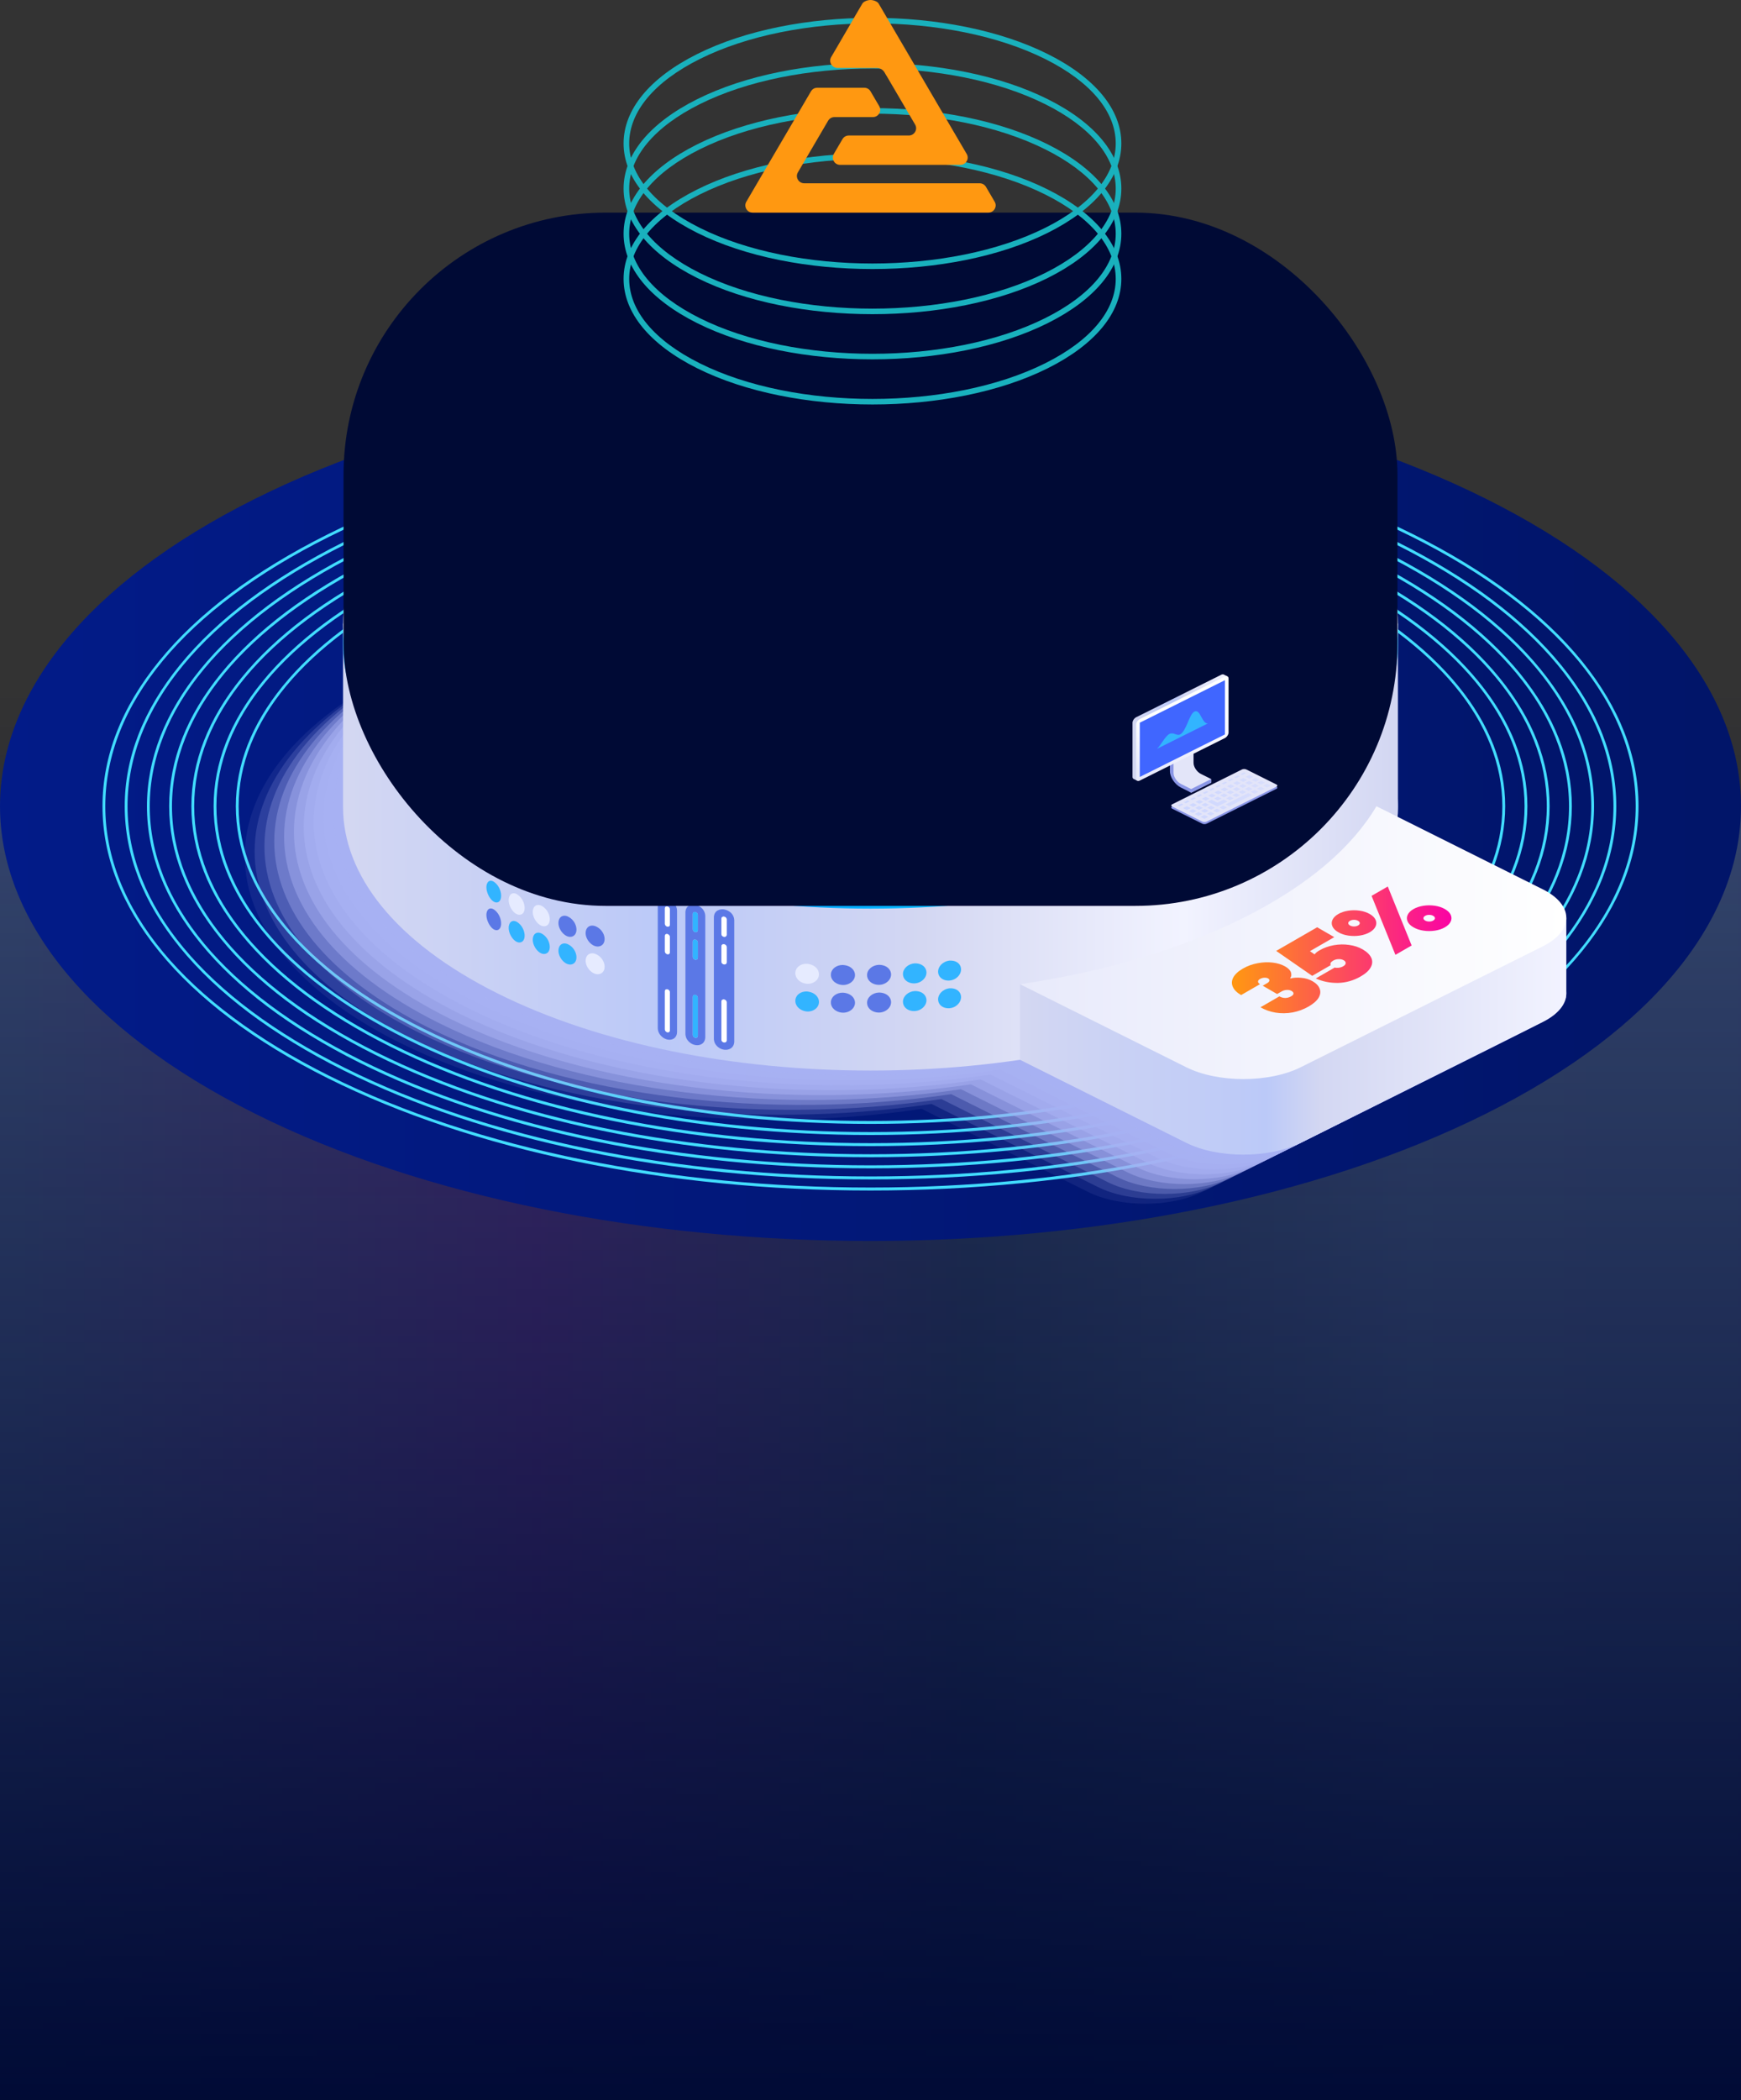 <svg width="598" height="721" viewBox="0 0 598 721" fill="none" xmlns="http://www.w3.org/2000/svg">
<rect x="0" y="0" width="598" height="721" fill="#333333" stroke="none"/>
<g style="mix-blend-mode:difference" opacity="0.3">
<path d="M598 275.009H0V721H598V275.009Z" fill="url(#paint0_linear_3926_2416)"/>
</g>
<rect y="6" width="598" height="720" fill="url(#paint1_linear_3926_2416)"/>
<path d="M510.427 171.25C627.194 229.54 627.194 324.041 510.427 382.326C393.659 440.611 204.341 440.611 87.578 382.326C-29.19 324.036 -29.19 229.535 87.578 171.25C204.346 112.96 393.664 112.96 510.427 171.25Z" fill="url(#paint2_linear_3926_2416)"/>
<path d="M299 168.737C243.375 168.737 187.755 179.304 145.408 200.443C104.498 220.865 81.964 247.978 81.964 276.79C81.964 305.603 104.493 332.712 145.408 353.138C230.097 395.411 367.898 395.411 452.588 353.138C493.497 332.716 516.031 305.603 516.031 276.79C516.031 247.978 493.502 220.865 452.588 200.443C410.241 179.304 354.62 168.737 298.995 168.737H299ZM299 385.85C240.828 385.85 186.124 374.537 144.978 354C124.152 343.606 108.024 331.474 97.037 317.951C86.397 304.852 81 291.007 81 276.79C81 262.574 86.397 248.729 97.037 235.63C108.024 222.107 124.152 209.98 144.978 199.581C186.129 179.039 240.828 167.726 299 167.726C357.172 167.726 411.876 179.039 453.022 199.581C473.848 209.975 489.977 222.107 500.964 235.63C511.603 248.729 517 262.574 517 276.79C517 291.007 511.603 304.852 500.964 317.951C489.977 331.474 473.848 343.601 453.022 354C411.871 374.542 357.172 385.85 299 385.85Z" fill="#42DDFF"/>
<path d="M299 164.929C241.422 164.929 183.843 175.872 140.011 197.752C97.659 218.896 74.334 246.962 74.334 276.79C74.334 306.619 97.659 334.69 140.011 355.829C227.676 399.59 370.32 399.59 457.985 355.829C500.337 334.685 523.661 306.619 523.661 276.79C523.661 246.962 500.337 218.891 457.985 197.752C414.152 175.872 356.574 164.929 298.995 164.929H299ZM299 389.658C238.788 389.658 182.169 377.95 139.581 356.691C118.027 345.931 101.334 333.381 89.966 319.386C78.955 305.834 73.374 291.502 73.374 276.79C73.374 262.078 78.959 247.747 89.966 234.195C101.334 220.2 118.027 207.65 139.581 196.89C182.169 175.631 238.788 163.923 299 163.923C359.212 163.923 415.831 175.631 458.419 196.89C479.973 207.65 496.666 220.2 508.034 234.195C519.045 247.747 524.626 262.078 524.626 276.79C524.626 291.502 519.041 305.829 508.034 319.386C496.666 333.381 479.973 345.931 458.419 356.691C415.831 377.95 359.212 389.658 299 389.658Z" fill="#42DDFF"/>
<path d="M299 161.121C239.468 161.121 179.936 172.434 134.613 195.056C90.819 216.917 66.699 245.946 66.699 276.79C66.699 307.634 90.819 336.664 134.613 358.525C225.254 403.773 372.741 403.773 463.382 358.525C507.176 336.664 531.296 307.634 531.296 276.79C531.296 245.946 507.176 216.917 463.382 195.056C418.059 172.434 358.527 161.121 298.995 161.121H299ZM299 393.471C236.748 393.471 178.214 381.368 134.184 359.386C111.901 348.266 94.644 335.287 82.89 320.82C71.508 306.811 65.739 291.998 65.739 276.79C65.739 261.582 71.513 246.769 82.89 232.76C94.644 218.294 111.901 205.315 134.184 194.194C178.214 172.213 236.748 160.11 299 160.11C361.252 160.11 419.786 172.213 463.816 194.194C486.099 205.315 503.356 218.294 515.11 232.76C526.492 246.769 532.261 261.582 532.261 276.79C532.261 291.998 526.488 306.806 515.11 320.82C503.356 335.287 486.099 348.266 463.816 359.386C419.786 381.368 361.252 393.471 299 393.471Z" fill="#42DDFF"/>
<path d="M299 157.313C237.515 157.313 176.025 168.997 129.216 192.36C83.98 214.943 59.069 244.926 59.069 276.79C59.069 308.655 83.98 338.638 129.216 361.221C222.833 407.952 375.162 407.952 468.784 361.221C514.02 338.638 538.931 308.655 538.931 276.79C538.931 244.926 514.02 214.943 468.784 192.36C421.975 168.992 360.49 157.313 299 157.313ZM299 397.279C234.708 397.279 174.26 384.776 128.787 362.078C105.776 350.591 87.954 337.194 75.815 322.25C64.061 307.784 58.104 292.489 58.104 276.786C58.104 261.082 64.066 245.787 75.815 231.321C87.95 216.378 105.776 202.98 128.787 191.493C174.26 168.795 234.713 156.292 299 156.292C363.287 156.292 423.74 168.795 469.213 191.493C492.224 202.98 510.046 216.378 522.185 231.321C533.939 245.787 539.896 261.082 539.896 276.786C539.896 292.489 533.934 307.779 522.185 322.25C510.05 337.194 492.224 350.591 469.213 362.078C423.74 384.776 363.287 397.279 299 397.279Z" fill="#42DDFF"/>
<path d="M299 153.505C235.557 153.505 172.118 165.56 123.819 189.669C77.141 212.969 51.434 243.91 51.434 276.79C51.434 309.671 77.141 340.611 123.819 363.912C220.412 412.13 377.583 412.13 474.181 363.912C520.859 340.611 546.566 309.671 546.566 276.79C546.566 243.91 520.859 212.969 474.181 189.669C425.882 165.56 362.443 153.505 299 153.505ZM299 401.092C232.672 401.092 170.305 388.194 123.39 364.774C99.651 352.921 81.265 339.1 68.744 323.685C56.619 308.761 50.474 292.985 50.474 276.79C50.474 260.596 56.619 244.815 68.744 229.896C81.265 214.481 99.651 200.66 123.39 188.807C170.305 165.386 232.672 152.489 299 152.489C365.328 152.489 427.695 165.386 474.61 188.807C498.349 200.66 516.735 214.481 529.256 229.896C541.381 244.82 547.526 260.596 547.526 276.79C547.526 292.985 541.381 308.761 529.256 323.685C516.735 339.1 498.349 352.921 474.61 364.774C427.695 388.194 365.328 401.092 299 401.092Z" fill="#42DDFF"/>
<path d="M299 149.697C233.603 149.697 168.206 162.122 118.422 186.973C70.302 210.99 43.804 242.889 43.804 276.79C43.804 310.691 70.307 342.585 118.422 366.608C217.991 416.314 380.004 416.314 479.578 366.608C527.698 342.59 554.196 310.691 554.196 276.79C554.196 242.889 527.693 210.995 479.578 186.973C429.794 162.122 364.397 149.697 299 149.697ZM299 404.899C230.632 404.899 166.35 391.607 117.993 367.465C93.525 355.251 74.575 341.001 61.669 325.115C49.172 309.733 42.839 293.476 42.839 276.785C42.839 260.095 49.172 243.833 61.669 228.456C74.575 212.569 93.525 198.324 117.993 186.106C166.35 161.968 230.632 148.671 299 148.671C367.368 148.671 431.65 161.963 480.007 186.106C504.475 198.32 523.425 212.569 536.331 228.456C548.828 243.837 555.161 260.095 555.161 276.785C555.161 293.476 548.828 309.733 536.331 325.115C523.425 341.001 504.475 355.246 480.007 367.465C431.65 391.603 367.368 404.899 299 404.899Z" fill="#42DDFF"/>
<path d="M299 145.889C231.65 145.889 164.3 158.685 113.025 184.282C63.463 209.022 36.169 241.878 36.169 276.795C36.169 311.712 63.463 344.569 113.025 369.304C215.574 420.492 382.426 420.492 484.975 369.304C534.537 344.564 561.831 311.707 561.831 276.795C561.831 241.883 534.537 209.022 484.975 184.282C433.7 158.69 366.35 145.889 299 145.889ZM299 408.712C228.592 408.712 162.395 395.021 112.596 370.165C87.4 357.586 67.885 342.917 54.593 326.559C41.73 310.72 35.204 293.982 35.204 276.795C35.204 259.609 41.725 242.865 54.593 227.031C67.881 210.673 87.395 195.999 112.596 183.425C162.395 158.565 228.597 144.878 299 144.878C369.403 144.878 435.605 158.569 485.404 183.425C510.6 196.004 530.115 210.673 543.407 227.031C556.27 242.87 562.796 259.609 562.796 276.795C562.796 293.982 556.275 310.72 543.407 326.559C530.119 342.917 510.605 357.591 485.404 370.165C435.605 395.026 369.403 408.712 299 408.712Z" fill="#42DDFF"/>
<g style="mix-blend-mode:multiply">
<path opacity="0.09" d="M496.097 348.069L439.025 319.579C457.16 288.845 441.938 254.246 393.36 229.997C322.609 194.681 207.896 194.681 137.146 229.997C66.395 265.314 66.395 322.578 137.146 357.894C185.729 382.143 255.037 389.745 316.604 380.689L373.681 409.18C384.548 414.605 402.171 414.605 413.038 409.18L496.102 367.715C506.968 362.29 506.968 353.494 496.102 348.069H496.097Z" fill="#A7B1F2"/>
<path opacity="0.18" d="M499.473 346.384L442.401 317.894C460.536 287.16 445.314 252.561 396.736 228.312C325.985 192.996 211.272 192.996 140.522 228.312C69.771 263.629 69.771 320.893 140.522 356.209C189.105 380.458 258.413 388.06 319.981 379.004L377.057 407.494C387.924 412.92 405.548 412.92 416.414 407.494L499.478 366.03C510.345 360.605 510.345 351.809 499.478 346.384H499.473Z" fill="#A7B1F2"/>
<path opacity="0.27" d="M502.845 344.699L445.773 316.209C463.907 285.475 448.686 250.876 400.107 226.627C329.357 191.311 214.644 191.311 143.893 226.627C73.143 261.944 73.143 319.208 143.893 354.524C192.476 378.773 261.785 386.375 323.352 377.319L380.429 405.809C391.295 411.235 408.919 411.235 419.786 405.809L502.849 364.345C513.716 358.92 513.716 350.124 502.849 344.699H502.845Z" fill="#A7B1F2"/>
<path opacity="0.36" d="M506.221 343.014L449.149 314.524C467.284 283.791 452.062 249.191 403.483 224.942C332.733 189.626 218.02 189.626 147.269 224.942C76.519 260.259 76.519 317.523 147.269 352.84C195.853 377.089 265.161 384.69 326.728 375.635L383.805 404.125C394.672 409.55 412.295 409.55 423.162 404.125L506.226 362.661C517.092 357.235 517.092 348.44 506.226 343.014H506.221Z" fill="#A7B1F2"/>
<path opacity="0.45" d="M509.597 341.329L452.525 312.839C470.66 282.106 455.438 247.506 406.86 223.257C336.109 187.941 221.396 187.941 150.646 223.257C79.895 258.574 79.895 315.838 150.646 351.155C199.229 375.404 268.537 383.005 330.104 373.95L387.181 402.44C398.048 407.865 415.671 407.865 426.538 402.44L509.602 360.976C520.468 355.55 520.468 346.755 509.602 341.329H509.597Z" fill="#A7B1F2"/>
<path opacity="0.55" d="M512.973 339.649L455.901 311.159C474.036 280.425 458.814 245.826 410.236 221.577C339.485 186.261 224.772 186.261 154.022 221.577C83.271 256.894 83.271 314.158 154.022 349.475C202.605 373.723 271.913 381.325 333.481 372.27L390.557 400.76C401.424 406.185 419.048 406.185 429.914 400.76L512.978 359.295C523.844 353.87 523.844 345.074 512.978 339.649H512.973Z" fill="#A7B1F2"/>
<path opacity="0.64" d="M516.349 337.964L459.277 309.474C477.412 278.74 462.19 244.141 413.612 219.892C342.861 184.576 228.148 184.576 157.398 219.892C86.647 255.209 86.647 312.473 157.398 347.79C205.981 372.038 275.29 379.64 336.857 370.584L393.934 399.075C404.8 404.5 422.424 404.5 433.29 399.075L516.354 357.61C527.221 352.185 527.221 343.389 516.354 337.964H516.349Z" fill="#A7B1F2"/>
<path opacity="0.73" d="M519.725 336.279L462.653 307.789C480.788 277.055 465.567 242.456 416.988 218.207C346.238 182.891 231.524 182.891 160.774 218.207C90.024 253.524 90.024 310.788 160.774 346.104C209.357 370.353 278.666 377.955 340.233 368.899L397.31 397.39C408.176 402.815 425.8 402.815 436.666 397.39L519.73 355.925C530.597 350.5 530.597 341.704 519.73 336.279H519.725Z" fill="#A7B1F2"/>
<path opacity="0.82" d="M523.097 334.594L466.025 306.104C484.16 275.371 468.938 240.771 420.359 216.523C349.609 181.206 234.896 181.206 164.145 216.523C93.395 251.839 93.395 309.103 164.145 344.42C212.729 368.669 282.037 376.27 343.604 367.215L400.681 395.705C411.548 401.13 429.171 401.13 440.038 395.705L523.102 354.241C533.968 348.815 533.968 340.02 523.102 334.594H523.097Z" fill="#A7B1F2"/>
<path opacity="0.91" d="M526.473 332.909L469.401 304.419C487.536 273.686 472.314 239.086 423.736 214.838C352.985 179.521 238.272 179.521 167.522 214.838C96.771 250.154 96.771 307.418 167.522 342.735C216.105 366.984 285.413 374.585 346.98 365.53L404.057 394.02C414.924 399.445 432.548 399.445 443.414 394.02L526.478 352.556C537.344 347.13 537.344 338.335 526.478 332.909H526.473Z" fill="#A7B1F2"/>
<path d="M529.849 331.224L472.777 302.734C490.912 272.001 475.69 237.401 427.112 213.152C356.361 177.836 241.648 177.836 170.898 213.152C100.147 248.469 100.147 305.733 170.898 341.05C219.481 365.299 288.789 372.9 350.357 363.845L407.434 392.335C418.3 397.76 435.924 397.76 446.79 392.335L529.854 350.871C540.721 345.445 540.721 336.65 529.854 331.224H529.849Z" fill="#A7B1F2"/>
</g>
<path d="M117.829 214.096V277.099C117.829 300.245 135.515 323.387 170.893 341.045C241.643 376.362 356.357 376.362 427.107 341.045C462.485 323.387 480.171 300.24 480.171 277.099V214.096H117.829Z" fill="url(#paint3_linear_3926_2416)"/>
<path d="M248.69 357.885C248.396 357.842 247.827 357.591 247.793 356.946V343.808C247.798 343.707 247.807 343.544 247.947 343.38C248.396 342.841 249.544 343.187 249.597 344.068V357.206C249.573 357.673 249.216 357.938 248.695 357.885H248.69ZM248.69 331.09C248.348 331.041 247.822 330.748 247.793 330.151V324.836C247.798 324.73 247.807 324.571 247.947 324.407C248.396 323.868 249.544 324.215 249.597 325.096V330.411C249.568 330.878 249.216 331.142 248.695 331.09H248.69ZM248.69 321.62C248.396 321.577 247.827 321.326 247.793 320.681V315.367C247.798 315.265 247.807 315.102 247.947 314.938C248.396 314.399 249.544 314.745 249.597 315.626V320.941C249.573 321.408 249.216 321.673 248.695 321.62H248.69ZM248.69 312.204C247.542 312.04 245.338 312.372 245.203 314.827V356.696C245.227 357.11 245.28 358.087 246.221 359.084C248.237 361.221 252.032 360.778 252.206 357.707V315.838C252.105 314.014 250.725 312.589 248.69 312.204Z" fill="#5B78E6"/>
<path d="M248.69 343.125C248.348 343.077 247.822 343.217 247.793 343.804V356.942C247.798 357.048 247.812 357.298 248.053 357.553C248.574 358.097 249.549 357.981 249.592 357.202V344.064C249.568 343.592 249.211 343.226 248.69 343.125ZM248.69 324.157C248.348 324.109 247.822 324.249 247.793 324.836V330.151C247.798 330.257 247.812 330.507 248.053 330.762C248.574 331.306 249.549 331.196 249.592 330.411V325.096C249.568 324.624 249.211 324.258 248.69 324.157ZM248.69 314.683C248.348 314.635 247.822 314.775 247.793 315.362V320.677C247.798 320.783 247.812 321.033 248.053 321.288C248.574 321.832 249.549 321.717 249.592 320.937V315.622C249.568 315.15 249.211 314.784 248.69 314.683Z" fill="white"/>
<path d="M238.817 356.287C238.484 356.229 237.973 355.921 237.944 355.319V342.182C237.949 342.076 237.959 341.917 238.094 341.758C238.532 341.238 239.647 341.618 239.695 342.499V355.637C239.676 356.008 239.434 356.374 238.817 356.292V356.287ZM238.817 329.491C238.484 329.434 237.973 329.126 237.944 328.524V323.209C237.949 323.103 237.959 322.944 238.094 322.785C238.532 322.265 239.647 322.646 239.695 323.527V328.842C239.671 329.304 239.323 329.564 238.817 329.496V329.491ZM238.817 320.022C238.484 319.964 237.973 319.656 237.944 319.054V313.74C237.949 313.634 237.959 313.475 238.094 313.316C238.532 312.796 239.647 313.176 239.695 314.057V319.372C239.671 319.844 239.333 320.094 238.817 320.027V320.022ZM238.817 310.606C237.703 310.408 235.561 310.678 235.431 313.123V354.992C235.455 355.411 235.504 356.383 236.42 357.409C238.383 359.609 242.077 359.281 242.246 356.215V314.346C242.145 312.522 240.799 311.053 238.817 310.606Z" fill="#5B78E6"/>
<path d="M238.817 341.532C238.402 341.459 237.973 341.657 237.944 342.181V355.319C237.949 355.425 237.963 355.675 238.2 355.94C238.706 356.499 239.651 356.412 239.695 355.632V342.494C239.671 342.013 239.333 341.647 238.817 341.527V341.532ZM238.817 322.559C238.484 322.501 237.973 322.622 237.944 323.209V328.524C237.949 328.63 237.963 328.88 238.2 329.145C238.706 329.703 239.651 329.621 239.695 328.841V323.527C239.671 323.045 239.333 322.679 238.817 322.559ZM238.817 313.085C238.484 313.027 237.973 313.147 237.944 313.735V319.049C237.949 319.155 237.963 319.406 238.2 319.671C238.706 320.229 239.651 320.142 239.695 319.362V314.048C239.671 313.566 239.333 313.2 238.817 313.08V313.085Z" fill="#32B4FF"/>
<path d="M229.224 354.395C228.901 354.327 228.409 354.005 228.375 353.398V340.26C228.385 340.044 228.462 339.909 228.52 339.842C228.944 339.331 230.029 339.75 230.073 340.631V353.769C230.053 354.12 229.822 354.496 229.224 354.395ZM229.224 327.599C228.901 327.532 228.409 327.209 228.375 326.603V321.288C228.38 321.187 228.389 321.023 228.52 320.869C228.944 320.364 230.029 320.778 230.073 321.659V326.973C230.049 327.436 229.716 327.681 229.224 327.599ZM229.224 318.125C228.901 318.053 228.409 317.735 228.375 317.133V311.819C228.38 311.713 228.389 311.554 228.52 311.4C228.944 310.894 230.029 311.308 230.073 312.189V317.504C230.049 317.966 229.716 318.212 229.224 318.13V318.125ZM229.224 308.709C228.143 308.478 226.065 308.68 225.934 311.125V352.994C225.954 353.413 226.007 354.39 226.894 355.439C228.799 357.697 232.383 357.481 232.547 354.419V312.55C232.451 310.721 231.143 309.214 229.219 308.704L229.224 308.709Z" fill="#5B78E6"/>
<path d="M229.224 339.635C228.91 339.567 228.409 339.678 228.375 340.261V353.398C228.38 353.504 228.394 353.76 228.626 354.024C229.113 354.597 230.034 354.539 230.078 353.764V340.627C230.053 340.155 229.721 339.765 229.229 339.635H229.224ZM229.224 320.662C228.901 320.595 228.409 320.701 228.375 321.288V326.603C228.38 326.709 228.394 326.959 228.626 327.229C229.113 327.802 230.034 327.749 230.078 326.969V321.654C230.053 321.182 229.721 320.792 229.229 320.662H229.224ZM229.224 311.193C228.901 311.121 228.409 311.231 228.375 311.819V317.134C228.38 317.239 228.394 317.495 228.626 317.759C229.113 318.332 230.034 318.274 230.078 317.499V312.185C230.053 311.713 229.721 311.323 229.229 311.193H229.224Z" fill="white"/>
<path d="M277.224 340.386C281.236 340.761 282.481 344.483 280.098 346.379C277.392 348.536 272.82 346.452 273.201 343.231C273.409 341.498 275.135 340.275 277.219 340.381L277.224 340.386Z" fill="#32B4FF"/>
<path d="M289.518 340.795C293.608 341.021 294.876 344.695 292.45 346.683C289.687 348.945 285.018 347.025 285.413 343.789C285.625 342.052 287.391 340.761 289.518 340.795Z" fill="#5B78E6"/>
<path d="M301.961 340.747C305.81 340.819 307.156 344.155 305.13 346.273C302.67 348.849 297.823 347.501 297.823 344.246C297.823 342.369 299.68 340.8 301.957 340.747H301.961Z" fill="#5B78E6"/>
<path d="M314.203 340.236C317.974 340.169 319.291 343.457 317.304 345.647C314.897 348.31 310.146 347.14 310.146 343.885C310.146 342.008 311.965 340.366 314.203 340.236Z" fill="#32B4FF"/>
<path d="M326.173 339.293C329.858 339.091 331.146 342.33 329.207 344.593C327.022 347.149 322.59 346.413 322.238 343.433C322.001 341.454 323.844 339.519 326.173 339.288V339.293Z" fill="#32B4FF"/>
<path d="M277.224 330.878C281.236 331.253 282.481 334.975 280.098 336.872C277.392 339.028 272.82 336.944 273.201 333.723C273.409 331.99 275.135 330.767 277.219 330.873L277.224 330.878Z" fill="#E6EBFF"/>
<path d="M289.518 331.287C293.608 331.513 294.876 335.186 292.45 337.174C289.687 339.437 285.018 337.521 285.413 334.281C285.625 332.543 287.391 331.253 289.518 331.287Z" fill="#5B78E6"/>
<path d="M301.961 331.234C305.81 331.306 307.156 334.642 305.13 336.761C302.67 339.336 297.823 337.988 297.823 334.734C297.823 332.856 299.68 331.287 301.957 331.234H301.961Z" fill="#5B78E6"/>
<path d="M314.203 330.729C317.974 330.661 319.291 333.949 317.304 336.14C314.897 338.802 310.146 337.632 310.146 334.378C310.146 332.5 311.965 330.859 314.203 330.729Z" fill="#32B4FF"/>
<path d="M326.173 329.785C329.858 329.583 331.146 332.823 329.207 335.085C327.022 337.642 322.59 336.905 322.238 333.925C322.001 331.946 323.844 330.011 326.173 329.78V329.785Z" fill="#32B4FF"/>
<path d="M169.567 312.179C172.523 314.091 172.914 318.977 170.777 319.324C168.506 319.689 166.055 314.562 167.498 312.468C167.956 311.804 168.727 311.693 169.567 312.179Z" fill="#5B78E6"/>
<path d="M177.443 316.435C180.443 318.135 181.07 322.747 178.977 323.474C176.584 324.307 173.7 319.536 175.075 317.013C175.542 316.156 176.449 315.935 177.443 316.435Z" fill="#32B4FF"/>
<path d="M185.893 320.412C189.091 322.001 189.761 326.593 187.528 327.397C185.116 328.269 182.107 324.008 183.235 321.322C183.679 320.263 184.726 319.906 185.893 320.417V320.412Z" fill="#32B4FF"/>
<path d="M194.888 324.08C198.279 325.553 198.983 330.122 196.62 331.003C194.058 331.961 190.87 327.806 192.066 325.081C192.539 324.003 193.648 323.613 194.888 324.08Z" fill="#32B4FF"/>
<path d="M204.385 327.431C207.959 328.788 208.701 333.328 206.213 334.296C203.517 335.34 200.155 331.301 201.419 328.533C201.92 327.44 203.083 327.007 204.385 327.431Z" fill="#E6EBFF"/>
<path d="M169.567 302.672C172.523 304.583 172.914 309.469 170.777 309.816C168.506 310.182 166.055 305.055 167.498 302.961C167.961 302.287 168.718 302.181 169.567 302.672Z" fill="#32B4FF"/>
<path d="M177.443 306.927C180.443 308.627 181.07 313.238 178.977 313.965C176.584 314.798 173.7 310.027 175.075 307.505C175.542 306.648 176.449 306.426 177.443 306.927Z" fill="#E6EBFF"/>
<path d="M185.893 310.899C189.091 312.488 189.761 317.081 187.528 317.885C185.116 318.756 182.107 314.495 183.235 311.809C183.679 310.75 184.726 310.394 185.893 310.904V310.899Z" fill="#E6EBFF"/>
<path d="M194.888 314.572C198.279 316.045 198.983 320.614 196.62 321.495C194.058 322.453 190.87 318.298 192.066 315.574C192.539 314.495 193.648 314.105 194.888 314.572Z" fill="#5B78E6"/>
<path d="M204.385 317.923C207.959 319.28 208.701 323.82 206.213 324.788C203.512 325.837 200.155 321.793 201.419 319.025C201.92 317.933 203.083 317.499 204.385 317.923Z" fill="#5B78E6"/>
<path d="M538 315.102L350.352 337.897V363.84L407.429 392.33C418.295 397.756 435.919 397.756 446.785 392.33L529.849 350.866C535.285 348.156 538 344.598 538 341.041V315.097V315.102Z" fill="url(#paint4_linear_3926_2416)"/>
<path d="M427.107 150.15C497.857 185.467 497.857 242.731 427.107 278.047C356.357 313.364 241.643 313.364 170.893 278.047C100.143 242.731 100.143 185.467 170.893 150.15C241.643 114.833 356.357 114.833 427.107 150.15Z" fill="url(#paint5_linear_3926_2416)"/>
<path d="M427.107 278.042C356.357 313.359 241.643 313.359 170.893 278.042C135.515 260.384 117.829 237.238 117.829 214.096V221.51C117.829 244.656 135.515 267.798 170.893 285.456C241.643 320.773 356.357 320.773 427.107 285.456C462.485 267.798 480.171 244.652 480.171 221.51V214.096C480.171 237.243 462.485 260.384 427.107 278.042Z" fill="url(#paint6_linear_3926_2416)"/>
<path d="M529.849 305.281L472.777 276.791C464.501 290.815 449.279 304.039 427.112 315.102C404.94 326.17 378.456 333.766 350.357 337.897L407.434 366.387C418.3 371.813 435.924 371.813 446.79 366.387L529.854 324.923C540.721 319.497 540.721 310.702 529.854 305.276L529.849 305.281Z" fill="url(#paint7_linear_3926_2416)"/>
<path d="M449.487 345.541C447.755 346.54 445.921 347.217 443.983 347.574C442.025 347.919 440.087 347.943 438.171 347.646C436.274 347.336 434.532 346.724 432.945 345.808L439.438 342.062C440.057 342.419 440.726 342.603 441.448 342.615C442.169 342.603 442.839 342.419 443.458 342.062C443.994 341.753 444.272 341.437 444.292 341.116C444.313 340.771 444.086 340.462 443.612 340.189C443.159 339.927 442.612 339.814 441.974 339.85C441.335 339.885 440.747 340.058 440.211 340.367L438.665 341.259L433.718 338.405L435.264 337.513C435.718 337.251 435.965 336.966 436.006 336.656C436.047 336.347 435.903 336.097 435.573 335.907C435.244 335.717 434.811 335.634 434.275 335.657C433.739 335.681 433.244 335.824 432.791 336.085C432.337 336.347 432.111 336.644 432.111 336.977C432.09 337.299 432.317 337.596 432.791 337.869L426.298 341.616C424.855 340.783 423.907 339.844 423.453 338.797C422.979 337.739 423.031 336.662 423.608 335.568C424.206 334.462 425.308 333.445 426.916 332.518C428.462 331.626 430.142 331.013 431.956 330.68C433.749 330.335 435.481 330.264 437.15 330.466C438.82 330.668 440.252 331.114 441.448 331.804C442.54 332.434 443.2 333.124 443.427 333.873C443.653 334.623 443.561 335.271 443.148 335.818L443.303 335.907C444.313 335.634 445.529 335.562 446.951 335.693C448.374 335.8 449.683 336.198 450.878 336.888C452.115 337.602 452.919 338.458 453.29 339.457C453.661 340.432 453.537 341.455 452.919 342.526C452.28 343.584 451.136 344.589 449.487 345.541Z" fill="url(#paint8_linear_3926_2416)"/>
<path d="M467.411 335.198C464.917 336.637 462.299 337.387 459.558 337.446C456.816 337.482 454.281 336.97 451.952 335.912L458.445 332.166C458.795 332.273 459.248 332.296 459.805 332.237C460.362 332.178 460.887 332.005 461.382 331.72C461.918 331.41 462.196 331.06 462.217 330.667C462.237 330.275 462.01 329.942 461.536 329.668C461.062 329.395 460.485 329.264 459.805 329.276C459.125 329.288 458.517 329.448 457.981 329.757C457.486 330.043 457.177 330.316 457.053 330.578C456.95 330.828 456.95 331.089 457.053 331.363L450.715 335.02L438.348 326.457L452.415 318.34L458.29 321.729L449.942 326.546L451.488 327.617L451.643 327.527C451.91 327.135 452.426 326.719 453.188 326.279C454.693 325.41 456.342 324.816 458.135 324.495C459.929 324.173 461.691 324.144 463.422 324.405C465.154 324.643 466.689 325.149 468.029 325.922C469.513 326.778 470.503 327.741 470.997 328.812C471.492 329.882 471.43 330.976 470.812 332.094C470.214 333.2 469.08 334.235 467.411 335.198Z" fill="url(#paint9_linear_3926_2416)"/>
<path d="M470.491 320.042C469.522 320.601 468.388 320.981 467.09 321.183C465.791 321.386 464.482 321.392 463.163 321.201C461.844 321.011 460.679 320.624 459.669 320.042C458.659 319.459 457.989 318.787 457.66 318.026C457.33 317.265 457.34 316.509 457.69 315.76C458.041 315.011 458.7 314.357 459.669 313.798C460.638 313.239 461.772 312.858 463.07 312.656C464.369 312.454 465.678 312.448 466.997 312.638C468.316 312.828 469.481 313.215 470.491 313.798C471.501 314.381 472.171 315.053 472.5 315.814C472.83 316.575 472.82 317.33 472.469 318.079C472.119 318.829 471.459 319.483 470.491 320.042ZM484.868 324.591L479.302 327.802L471.109 307.554L476.674 304.343L484.868 324.591ZM466.471 317.723C466.863 317.497 467.059 317.229 467.059 316.92C467.059 316.611 466.863 316.343 466.471 316.117C466.08 315.891 465.616 315.778 465.08 315.778C464.544 315.778 464.08 315.891 463.689 316.117C463.297 316.343 463.101 316.611 463.101 316.92C463.101 317.229 463.297 317.497 463.689 317.723C464.08 317.948 464.544 318.061 465.08 318.061C465.616 318.061 466.08 317.948 466.471 317.723ZM496.308 318.347C495.339 318.906 494.205 319.286 492.907 319.489C491.608 319.691 490.299 319.697 488.98 319.506C487.661 319.316 486.496 318.93 485.486 318.347C484.476 317.764 483.806 317.092 483.476 316.331C483.147 315.57 483.157 314.815 483.507 314.065C483.858 313.316 484.517 312.662 485.486 312.103C486.455 311.544 487.589 311.163 488.887 310.961C490.186 310.759 491.495 310.753 492.814 310.943C494.133 311.134 495.298 311.52 496.308 312.103C497.318 312.686 497.987 313.358 498.317 314.119C498.647 314.88 498.637 315.635 498.286 316.385C497.936 317.134 497.276 317.788 496.308 318.347ZM492.288 316.028C492.68 315.802 492.876 315.534 492.876 315.225C492.876 314.916 492.68 314.648 492.288 314.422C491.897 314.196 491.433 314.083 490.897 314.083C490.361 314.083 489.897 314.196 489.505 314.422C489.114 314.648 488.918 314.916 488.918 315.225C488.918 315.534 489.114 315.802 489.505 316.028C489.897 316.254 490.361 316.367 490.897 316.367C491.433 316.367 491.897 316.254 492.288 316.028Z" fill="url(#paint10_linear_3926_2416)"/>
<path d="M403.093 162.137C460.58 190.834 460.58 237.363 403.093 266.06C345.606 294.757 252.394 294.757 194.907 266.06C137.42 237.363 137.42 190.834 194.907 162.137C252.394 133.44 345.606 133.44 403.093 162.137Z" fill="url(#paint11_linear_3926_2416)"/>
<path d="M376.421 175.448C419.178 196.789 419.178 231.398 376.421 252.739C333.664 274.08 264.341 274.08 221.584 252.739C178.827 231.398 178.827 196.789 221.584 175.448C264.341 154.107 333.664 154.107 376.421 175.448Z" fill="url(#paint12_linear_3926_2416)"/>
<path d="M376.421 197.849C333.664 176.508 264.341 176.508 221.584 197.849C205.943 205.657 196.031 215.237 191.835 225.294C196.031 235.351 205.943 244.931 221.584 252.739C264.341 274.081 333.664 274.081 376.421 252.739C392.062 244.931 401.974 235.351 406.17 225.294C401.974 215.237 392.062 205.657 376.421 197.849Z" fill="url(#paint13_linear_3926_2416)"/>
<rect x="150" y="149" width="301" height="139" rx="69.5" fill="#000A35" style="mix-blend-mode:hue"/>
<g style="mix-blend-mode:multiply">
<path opacity="0.05" d="M319.291 208.603C353.511 225.684 353.511 253.38 319.291 270.46C285.071 287.541 229.595 287.541 195.375 270.46C161.155 253.38 161.155 225.684 195.375 208.603C229.595 191.523 285.071 191.523 319.291 208.603Z" fill="#A7B1F2"/>
<path opacity="0.1" d="M321.389 207.558C355.609 224.639 355.609 252.335 321.389 269.415C287.169 286.496 231.693 286.496 197.473 269.415C163.253 252.335 163.253 224.639 197.473 207.558C231.693 190.478 287.169 190.478 321.389 207.558Z" fill="#A7B1F2"/>
<path opacity="0.14" d="M323.482 206.509C357.702 223.59 357.702 251.285 323.482 268.366C289.262 285.447 233.787 285.447 199.566 268.366C165.346 251.285 165.346 223.59 199.566 206.509C233.787 189.429 289.262 189.429 323.482 206.509Z" fill="#A7B1F2"/>
<path opacity="0.19" d="M325.58 205.464C359.8 222.545 359.8 250.241 325.58 267.321C291.36 284.402 235.885 284.402 201.665 267.321C167.444 250.241 167.444 222.545 201.665 205.464C235.885 188.384 291.36 188.384 325.58 205.464Z" fill="#A7B1F2"/>
<path opacity="0.24" d="M327.678 204.42C361.898 221.5 361.898 249.196 327.678 266.277C293.458 283.357 237.983 283.357 203.763 266.277C169.543 249.196 169.543 221.5 203.763 204.42C237.983 187.339 293.458 187.339 327.678 204.42Z" fill="#A7B1F2"/>
<path opacity="0.29" d="M329.772 203.37C363.992 220.451 363.992 248.146 329.772 265.227C295.551 282.307 240.076 282.307 205.856 265.227C171.636 248.146 171.636 220.451 205.856 203.37C240.076 186.289 295.551 186.289 329.772 203.37Z" fill="#A7B1F2"/>
<path opacity="0.33" d="M331.87 202.326C366.09 219.406 366.09 247.102 331.87 264.182C297.65 281.263 242.174 281.263 207.954 264.182C173.734 247.102 173.734 219.406 207.954 202.326C242.174 185.245 297.65 185.245 331.87 202.326Z" fill="#A7B1F2"/>
<path opacity="0.38" d="M333.963 201.281C368.183 218.362 368.183 246.057 333.963 263.138C299.743 280.219 244.267 280.219 210.047 263.138C175.827 246.057 175.827 218.362 210.047 201.281C244.267 184.201 299.743 184.201 333.963 201.281Z" fill="#A7B1F2"/>
<path opacity="0.43" d="M336.061 200.231C370.281 217.312 370.281 245.008 336.061 262.088C301.841 279.169 246.365 279.169 212.145 262.088C177.925 245.008 177.925 217.312 212.145 200.231C246.365 183.151 301.841 183.151 336.061 200.231Z" fill="#A7B1F2"/>
<path opacity="0.48" d="M338.154 199.187C372.374 216.267 372.374 243.963 338.154 261.044C303.934 278.124 248.458 278.124 214.238 261.044C180.018 243.963 180.018 216.267 214.238 199.187C248.458 182.106 303.934 182.106 338.154 199.187Z" fill="#A7B1F2"/>
<path opacity="0.52" d="M340.252 198.142C374.472 215.223 374.472 242.918 340.252 259.999C306.032 277.079 250.557 277.079 216.336 259.999C182.116 242.918 182.116 215.223 216.336 198.142C250.557 181.061 306.032 181.061 340.252 198.142Z" fill="#A7B1F2"/>
<path opacity="0.57" d="M342.35 197.093C376.57 214.173 376.57 241.869 342.35 258.95C308.13 276.03 252.655 276.03 218.435 258.95C184.214 241.869 184.214 214.173 218.435 197.093C252.655 180.012 308.13 180.012 342.35 197.093Z" fill="#A7B1F2"/>
<path opacity="0.62" d="M344.443 196.048C378.664 213.128 378.664 240.824 344.443 257.905C310.223 274.985 254.748 274.985 220.528 257.905C186.308 240.824 186.308 213.128 220.528 196.048C254.748 178.967 310.223 178.967 344.443 196.048Z" fill="#A7B1F2"/>
<path opacity="0.67" d="M346.542 195.003C380.762 212.084 380.762 239.78 346.542 256.86C312.321 273.941 256.846 273.941 222.626 256.86C188.406 239.78 188.406 212.084 222.626 195.003C256.846 177.923 312.321 177.923 346.542 195.003Z" fill="#A7B1F2"/>
<path opacity="0.71" d="M348.635 193.954C382.855 211.035 382.855 238.73 348.635 255.811C314.415 272.891 258.939 272.891 224.719 255.811C190.499 238.73 190.499 211.035 224.719 193.954C258.939 176.873 314.415 176.873 348.635 193.954Z" fill="#A7B1F2"/>
<path opacity="0.76" d="M350.733 192.909C384.953 209.99 384.953 237.685 350.733 254.766C316.513 271.847 261.037 271.847 226.817 254.766C192.597 237.685 192.597 209.99 226.817 192.909C261.037 175.828 316.513 175.828 350.733 192.909Z" fill="#A7B1F2"/>
<path opacity="0.81" d="M352.826 191.865C387.046 208.945 387.046 236.641 352.826 253.722C318.606 270.802 263.13 270.802 228.91 253.722C194.69 236.641 194.69 208.945 228.91 191.865C263.13 174.784 318.606 174.784 352.826 191.865Z" fill="#A7B1F2"/>
<path opacity="0.86" d="M354.924 190.815C389.144 207.895 389.144 235.591 354.924 252.672C320.704 269.752 265.228 269.752 231.008 252.672C196.788 235.591 196.788 207.895 231.008 190.815C265.228 173.734 320.704 173.734 354.924 190.815Z" fill="#A7B1F2"/>
<path opacity="0.9" d="M357.022 189.77C391.242 206.851 391.242 234.547 357.022 251.627C322.802 268.708 267.327 268.708 233.106 251.627C198.886 234.547 198.886 206.851 233.106 189.77C267.327 172.69 322.802 172.69 357.022 189.77Z" fill="#A7B1F2"/>
<path opacity="0.95" d="M359.115 188.725C393.335 205.806 393.335 233.502 359.115 250.582C324.895 267.663 269.42 267.663 235.2 250.582C200.98 233.502 200.98 205.806 235.2 188.725C269.42 171.645 324.895 171.645 359.115 188.725Z" fill="#A7B1F2"/>
<path d="M361.213 187.676C395.434 204.757 395.434 232.452 361.213 249.533C326.993 266.614 271.518 266.614 237.298 249.533C203.078 232.452 203.078 204.757 237.298 187.676C271.518 170.596 326.993 170.596 361.213 187.676Z" fill="#A7B1F2"/>
</g>
<path d="M361.185 161.434C326.926 144.334 271.383 144.334 237.124 161.434C219.988 169.989 211.422 181.201 211.431 192.413V217.89C211.431 229.097 219.997 240.304 237.124 248.854C271.383 265.954 326.926 265.954 361.185 248.854C378.321 240.3 386.882 229.087 386.878 217.875V192.413C386.887 181.201 378.321 169.989 361.185 161.434Z" fill="url(#paint14_linear_3926_2416)"/>
<path d="M237.124 161.434C202.865 178.534 202.865 206.259 237.124 223.363C271.383 240.463 326.926 240.463 361.185 223.363C395.443 206.264 395.443 178.539 361.185 161.434C326.926 144.334 271.383 144.334 237.124 161.434Z" fill="url(#paint15_linear_3926_2416)"/>
<path style="mix-blend-mode:multiply" d="M299.68 180.233H211.431V225.111H299.68V180.233Z" fill="url(#paint16_linear_3926_2416)"/>
<path d="M351.775 144.575C323 130.21 276.351 130.21 247.576 144.575C233.184 151.758 225.988 161.179 225.997 170.596V188.331C225.997 197.743 233.189 207.154 247.576 214.337C276.351 228.702 323 228.702 351.775 214.337C366.167 207.154 373.358 197.733 373.353 188.317V170.591C373.358 161.174 366.167 151.758 351.775 144.571V144.575Z" fill="url(#paint17_linear_3926_2416)"/>
<path d="M247.576 144.575C218.801 158.941 218.801 182.227 247.576 196.587C276.351 210.953 323 210.953 351.775 196.587C380.549 182.222 380.549 158.936 351.775 144.575C323 130.21 276.351 130.21 247.576 144.575Z" fill="url(#paint18_linear_3926_2416)"/>
<path d="M258.211 149.885C235.311 161.319 235.311 179.853 258.211 191.282C281.111 202.716 318.244 202.716 341.145 191.282C364.045 179.848 364.045 161.314 341.145 149.885C318.244 138.452 281.111 138.452 258.211 149.885Z" fill="url(#paint19_linear_3926_2416)"/>
<path d="M351.775 114.376C323 100.011 276.351 100.011 247.576 114.376C233.184 121.559 225.988 130.98 225.997 140.397V158.132C225.997 167.543 233.189 176.955 247.576 184.138C276.351 198.503 323 198.503 351.775 184.138C366.167 176.955 373.358 167.534 373.353 158.117V140.392C373.358 130.975 366.167 121.559 351.775 114.371V114.376Z" fill="url(#paint20_linear_3926_2416)"/>
<path d="M247.576 114.376C218.801 128.742 218.801 152.028 247.576 166.388C276.351 180.753 323 180.753 351.775 166.388C380.549 152.023 380.549 128.737 351.775 114.376C323 100.011 276.351 100.011 247.576 114.376Z" fill="url(#paint21_linear_3926_2416)"/>
<path d="M258.211 119.681C235.311 131.115 235.311 149.649 258.211 161.078C281.111 172.512 318.244 172.512 341.145 161.078C364.045 149.644 364.045 131.11 341.145 119.681C318.244 108.248 281.111 108.248 258.211 119.681Z" fill="url(#paint22_linear_3926_2416)"/>
<path d="M351.775 84.177C323 69.811 276.351 69.811 247.576 84.177C233.184 91.36 225.988 100.781 225.997 110.197V127.933C225.997 137.344 233.189 146.756 247.576 153.939C276.351 168.304 323 168.304 351.775 153.939C366.167 146.756 373.358 137.335 373.353 127.918V110.193C373.358 100.776 366.167 91.36 351.775 84.172V84.177Z" fill="url(#paint23_linear_3926_2416)"/>
<path d="M247.576 84.177C218.801 98.542 218.801 121.828 247.576 136.189C276.351 150.554 323 150.554 351.775 136.189C380.549 121.823 380.549 98.537 351.775 84.177C323 69.811 276.351 69.811 247.576 84.177Z" fill="url(#paint24_linear_3926_2416)"/>
<path d="M258.211 89.482C235.311 100.916 235.311 119.45 258.211 130.879C281.111 142.312 318.244 142.312 341.145 130.879C364.045 119.445 364.045 100.911 341.145 89.482C318.244 78.048 281.111 78.048 258.211 89.482Z" fill="url(#paint25_linear_3926_2416)"/>
<path d="M272.579 96.655C257.613 104.126 257.613 116.239 272.579 123.71C287.545 131.182 311.81 131.182 326.781 123.71C341.747 116.239 341.747 104.126 326.781 96.655C311.815 89.183 287.55 89.183 272.579 96.655Z" fill="url(#paint26_linear_3926_2416)"/>
<rect x="118" y="73" width="362" height="238" rx="90" fill="#000A35" style="mix-blend-mode:hue"/>
<path d="M408.712 255.103L409.961 255.729V261.905C409.961 263.302 411.099 265.001 412.493 265.699L416.014 267.456V268.703L409.141 272.135L404.848 269.377L402.48 266.06L401.839 258.54L408.712 255.108V255.103Z" fill="#E3E5F9"/>
<path d="M409.141 270.889L405.62 269.132C404.221 268.433 403.088 266.734 403.088 265.338V259.161L401.839 258.536V264.712C401.839 266.797 403.536 269.339 405.625 270.378L409.146 272.136L416.019 268.703V267.456L409.146 270.889H409.141Z" fill="#8A96E6"/>
<path d="M390.273 246.226L419.453 231.658C419.805 231.48 420.123 231.466 420.355 231.581L421.546 232.178L420.731 232.876V250.862C420.731 251.565 420.157 252.422 419.453 252.773L390.451 267.249L390.562 268.01L389.371 267.418C389.13 267.292 388.995 267.047 388.995 266.7V248.132C388.995 247.429 389.569 246.572 390.273 246.221V246.226Z" fill="url(#paint27_linear_3926_2416)"/>
<path d="M391.522 267.967L420.702 253.399C421.406 253.048 421.98 252.191 421.98 251.488V232.92C421.98 232.217 421.406 231.928 420.702 232.284L391.522 246.852C390.818 247.203 390.244 248.06 390.244 248.763V267.331C390.244 268.034 390.818 268.323 391.522 267.967Z" fill="url(#paint28_linear_3926_2416)"/>
<path d="M420.736 252.138V233.517L391.498 248.108V266.734L420.736 252.138Z" fill="#4066FF"/>
<path d="M401.651 251.984C403.122 251.252 404.159 252.725 405.311 252.152C407.487 251.069 408.461 245.191 410.25 244.295C412.319 243.26 412.806 248.469 414.842 248.373L397.387 257.087C398.641 255.999 400.237 252.691 401.651 251.984Z" fill="#32B4FF"/>
<path d="M438.427 270.056L428.101 264.9C427.681 264.688 427.001 264.688 426.581 264.9L402.615 276.863C402.196 277.075 402.196 277.412 402.615 277.623L412.941 282.779C413.361 282.991 414.041 282.991 414.461 282.779L438.427 270.816C438.847 270.604 438.847 270.267 438.427 270.056Z" fill="#8A96E6"/>
<path d="M438.427 269.324L428.101 264.168C427.681 263.956 427.001 263.956 426.581 264.168L402.615 276.131C402.196 276.343 402.196 276.68 402.615 276.891L412.941 282.047C413.361 282.259 414.041 282.259 414.461 282.047L438.427 270.084C438.847 269.872 438.847 269.535 438.427 269.324Z" fill="#E3E5F9"/>
<path d="M413.988 276.944L415.295 276.29L413.988 275.635L412.681 276.29L413.988 276.944ZM421.001 276.15L422.308 276.805L430.073 272.929L428.766 272.275L421.001 276.15ZM416.139 274.566L414.832 275.221L418.15 276.877L421.614 275.149L420.306 274.494L418.155 275.568L416.149 274.566H416.139ZM415.995 277.951L417.302 277.296L415.995 276.641L414.687 277.296L415.995 277.951ZM411.837 278.023L413.144 277.368L411.837 276.713L410.53 277.368L411.837 278.023ZM411.982 275.943L413.289 275.288L411.982 274.634L410.675 275.288L411.982 275.943ZM426.76 272.578L428.067 271.923L426.76 271.269L425.453 271.923L426.76 272.578ZM413.843 279.024L415.151 278.369L413.843 277.715L412.536 278.369L413.843 279.024ZM424.604 272.342L423.297 272.997L424.604 273.652L425.911 272.997L424.604 272.342ZM424.753 271.572L426.06 270.917L424.753 270.262L423.446 270.917L424.753 271.572ZM409.831 277.017L411.138 276.362L409.831 275.707L408.524 276.362L409.831 277.017ZM418.295 273.488L416.988 274.143L418.295 274.797L419.602 274.143L418.295 273.488ZM420.446 272.414L419.139 273.069L420.446 273.724L421.753 273.069L420.446 272.414ZM422.453 273.421L421.146 274.075L422.453 274.73L423.76 274.075L422.453 273.421ZM422.597 271.341L421.29 271.996L422.597 272.65L423.904 271.996L422.597 271.341ZM415.445 274.215L414.138 273.56L412.831 274.215L414.138 274.87L415.445 274.215ZM413.699 281.099L415.006 280.444L413.699 279.79L412.392 280.444L413.699 281.099ZM416.694 278.297L418.001 278.952L419.308 278.297L418.001 277.643L416.694 278.297ZM414.543 279.371L415.85 280.026L417.157 279.371L415.85 278.716L414.543 279.371ZM418.85 277.224L420.157 277.878L421.464 277.224L420.157 276.569L418.85 277.224ZM417.596 273.141L416.289 272.487L414.982 273.141L416.289 273.796L417.596 273.141ZM409.686 279.096L410.993 278.442L409.686 277.787L408.379 278.442L409.686 279.096ZM411.692 280.098L412.999 279.443L411.692 278.788L410.385 279.443L411.692 280.098ZM407.675 278.09L408.982 277.436L407.675 276.781L406.368 277.436L407.675 278.09ZM421.898 270.994L420.591 270.339L419.284 270.994L420.591 271.649L421.898 270.994ZM419.747 272.068L418.44 271.413L417.133 272.068L418.44 272.722L419.747 272.068ZM422.742 270.571L424.049 269.916L422.742 269.261L421.435 269.916L422.742 270.571ZM424.898 269.497L426.205 268.842L424.898 268.188L423.591 268.842L424.898 269.497ZM428.911 271.5L430.218 270.845L428.911 270.19L427.604 270.845L428.911 271.5ZM429.61 271.851L430.917 272.506L432.224 271.851L430.917 271.196L429.61 271.851ZM426.904 270.498L428.212 269.844L426.904 269.189L425.597 269.844L426.904 270.498ZM429.056 269.425L430.363 268.77L429.056 268.115L427.749 268.77L429.056 269.425ZM431.761 270.778L433.068 271.432L434.375 270.778L433.068 270.123L431.761 270.778ZM431.062 270.426L432.369 269.771L431.062 269.117L429.755 269.771L431.062 270.426ZM427.049 268.423L428.356 267.769L427.049 267.114L425.742 267.769L427.049 268.423ZM433.218 269.353L434.525 268.698L433.218 268.043L431.911 268.698L433.218 269.353ZM433.912 269.704L435.22 270.359L436.527 269.704L435.22 269.049L433.912 269.704ZM431.207 268.351L432.514 267.697L431.207 267.042L429.9 267.697L431.207 268.351ZM429.2 267.35L430.507 266.695L429.2 266.04L427.893 266.695L429.2 267.35ZM409.469 274.687L410.776 274.032L410.12 273.705L408.813 274.359L409.469 274.687ZM407.313 275.765L408.62 275.11L407.964 274.783L406.657 275.438L407.313 275.765ZM412.927 272.963L412.271 272.636L410.964 273.291L411.62 273.618L412.927 272.963ZM415.083 271.885L414.427 271.557L413.12 272.212L413.776 272.54L415.083 271.885ZM405.162 276.839L406.469 276.184L405.813 275.856L404.506 276.511L405.162 276.839ZM419.385 269.738L418.729 269.41L417.422 270.065L418.078 270.392L419.385 269.738ZM417.234 270.811L416.578 270.484L415.271 271.139L415.927 271.466L417.234 270.811ZM420.229 269.314L421.536 268.659L420.88 268.332L419.573 268.987L420.229 269.314ZM422.38 268.241L423.687 267.586L423.031 267.258L421.724 267.913L422.38 268.241ZM424.536 267.167L425.843 266.512L425.187 266.185L423.88 266.84L424.536 267.167ZM426.687 266.093L427.994 265.439L427.339 265.111L426.031 265.766L426.687 266.093Z" fill="url(#paint29_linear_3926_2416)"/>
<path d="M299.675 138.861C277.875 138.861 256.074 134.72 239.478 126.435C223.171 118.295 214.19 107.395 214.19 95.74C214.19 84.085 223.171 73.186 239.478 65.045C272.671 48.475 326.68 48.475 359.873 65.045C376.18 73.186 385.16 84.085 385.16 95.74C385.16 107.395 376.18 118.295 359.873 126.435C343.276 134.72 321.476 138.861 299.675 138.861ZM240.341 66.769C224.719 74.568 216.119 84.856 216.119 95.74C216.119 106.625 224.724 116.918 240.341 124.712C273.056 141.046 326.294 141.046 359.009 124.712C374.631 116.913 383.231 106.625 383.231 95.74C383.231 84.856 374.627 74.563 359.009 66.769C326.294 50.439 273.056 50.439 240.341 66.769Z" fill="#19B1BD"/>
<path d="M299.675 123.364C277.875 123.364 256.074 119.224 239.478 110.939C223.171 102.798 214.19 91.899 214.19 80.244C214.19 68.589 223.171 57.69 239.478 49.549C272.671 32.978 326.68 32.978 359.873 49.549C376.18 57.69 385.16 68.589 385.16 80.244C385.16 91.899 376.18 102.798 359.873 110.939C343.276 119.224 321.476 123.364 299.675 123.364ZM299.675 39.02C278.188 39.02 256.701 43.103 240.341 51.267C224.719 59.066 216.119 69.354 216.119 80.239C216.119 91.124 224.724 101.416 240.341 109.21C273.056 125.54 326.294 125.545 359.009 109.21C374.631 101.412 383.231 91.124 383.231 80.239C383.231 69.354 374.627 59.062 359.009 51.267C342.649 43.103 321.162 39.02 299.675 39.02Z" fill="#19B1BD"/>
<path d="M299.675 107.863C277.875 107.863 256.074 103.722 239.478 95.437C223.171 87.297 214.19 76.397 214.19 64.742C214.19 53.087 223.171 42.188 239.478 34.047C272.671 17.477 326.68 17.477 359.873 34.047C376.18 42.188 385.16 53.087 385.16 64.742C385.16 76.397 376.18 87.297 359.873 95.437C343.276 103.722 321.476 107.863 299.675 107.863ZM299.675 23.519C278.188 23.519 256.701 27.601 240.341 35.766C224.719 43.565 216.119 53.853 216.119 64.737C216.119 75.622 224.724 85.915 240.341 93.709C273.056 110.043 326.294 110.043 359.009 93.709C374.631 85.91 383.231 75.622 383.231 64.737C383.231 53.853 374.627 43.56 359.009 35.766C342.649 27.601 321.162 23.519 299.675 23.519Z" fill="#19B1BD"/>
<path d="M299.675 92.365C277.875 92.365 256.074 88.225 239.478 79.94C223.171 71.799 214.19 60.9 214.19 49.245C214.19 37.59 223.171 26.691 239.478 18.55C272.671 1.98 326.68 1.98 359.873 18.55C376.18 26.691 385.16 37.59 385.16 49.245C385.16 60.9 376.18 71.799 359.873 79.94C343.276 88.225 321.476 92.365 299.675 92.365ZM240.341 20.269C224.719 28.068 216.119 38.356 216.119 49.24C216.119 60.125 224.724 70.418 240.341 78.212C273.056 94.546 326.294 94.546 359.009 78.212C374.631 70.413 383.231 60.125 383.231 49.24C383.231 38.356 374.627 28.063 359.009 20.269C326.294 3.939 273.056 3.939 240.341 20.269Z" fill="#19B1BD"/>
<path fill-rule="evenodd" clip-rule="evenodd" d="M329.831 56.6C330.77 56.6 331.571 56.149 332.037 55.344C332.502 54.554 332.502 53.645 332.037 52.847C322.567 36.696 313.104 20.536 303.641 4.376L301.809 1.248C301.336 0.451 299.936 0 298.998 0C298.066 0 296.657 0.451 296.192 1.248L293.223 6.316C293.191 6.371 293.162 6.426 293.134 6.482L294.47 4.196C292.091 8.253 289.713 12.387 287.334 16.445L285.501 19.572C285.037 20.374 285.037 21.277 285.506 22.077C285.972 22.872 286.769 23.331 287.702 23.329L294.363 23.329C294.48 23.329 294.596 23.329 294.711 23.329L301.157 23.328C302.254 23.328 303.267 23.908 303.81 24.847L304.445 25.947C304.448 25.953 304.457 25.949 304.455 25.943C304.454 25.937 304.462 25.933 304.465 25.939C307.751 31.55 311.037 37.16 314.326 42.771C314.79 43.568 314.79 44.478 314.326 45.268C313.859 46.072 313.058 46.523 312.127 46.523H291.561C290.63 46.523 289.829 46.982 289.364 47.779L286.395 52.847C285.93 53.637 285.93 54.554 286.395 55.344C286.86 56.149 287.661 56.6 288.592 56.6H329.831ZM284.44 41.455C284.906 40.658 285.707 40.2 286.645 40.2H299.794C300.725 40.2 301.534 39.741 301.999 38.944C302.458 38.154 302.458 37.237 301.999 36.447L299.024 31.379C298.557 30.575 297.764 30.123 296.825 30.123H280.738C279.807 30.123 279.006 30.575 278.541 31.379L256.349 69.248C255.884 70.045 255.884 70.947 256.349 71.752C256.815 72.549 257.616 73 258.548 73H339.447C340.386 73 341.179 72.549 341.645 71.752C342.118 70.947 342.118 70.045 341.645 69.248L338.676 64.18C338.21 63.383 337.409 62.924 336.478 62.924H276.267C275.328 62.924 274.534 62.473 274.061 61.675C273.596 60.878 273.596 59.968 274.061 59.171C277.526 53.269 280.983 47.358 284.44 41.455Z" fill="#FF9811"/>
<defs>
<linearGradient id="paint0_linear_3926_2416" x1="3.699" y1="498.004" x2="604.675" y2="498.004" gradientUnits="userSpaceOnUse">
<stop stop-color="#427DFF"/>
<stop offset="0.3" stop-color="#7023FF"/>
<stop offset="0.55" stop-color="#174DBA"/>
<stop offset="0.8" stop-color="#4785FF"/>
<stop offset="1" stop-color="#427DFF"/>
</linearGradient>
<linearGradient id="paint1_linear_3926_2416" x1="299" y1="234.689" x2="299" y2="726" gradientUnits="userSpaceOnUse">
<stop stop-color="#000A35" stop-opacity="0"/>
<stop offset="0.512" stop-color="#000A35" stop-opacity="0.5"/>
<stop offset="0.702" stop-color="#000A35" stop-opacity="0.7"/>
<stop offset="0.848" stop-color="#000A35" stop-opacity="0.847"/>
<stop offset="1" stop-color="#000A35"/>
</linearGradient>
<linearGradient id="paint2_linear_3926_2416" x1="0.002" y1="276.942" x2="1574.51" y2="276.942" gradientUnits="userSpaceOnUse">
<stop stop-color="#021B88"/>
<stop offset="1" stop-color="#000A35"/>
</linearGradient>
<linearGradient id="paint3_linear_3926_2416" x1="119.686" y1="290.814" x2="478.324" y2="290.814" gradientUnits="userSpaceOnUse">
<stop stop-color="#D3D7F2"/>
<stop offset="0.3" stop-color="#BBC9F8"/>
<stop offset="0.55" stop-color="#D3D7F2"/>
<stop offset="0.8" stop-color="#F2F3FF"/>
<stop offset="1" stop-color="#D3D7F2"/>
</linearGradient>
<linearGradient id="paint4_linear_3926_2416" x1="351.316" y1="355.753" x2="537.041" y2="355.753" gradientUnits="userSpaceOnUse">
<stop stop-color="#D3D7F2"/>
<stop offset="0.45" stop-color="#BBC9F8"/>
<stop offset="0.55" stop-color="#D3D7F2"/>
<stop offset="1" stop-color="#F2F3FF"/>
</linearGradient>
<linearGradient id="paint5_linear_3926_2416" x1="117.829" y1="214.096" x2="480.171" y2="214.096" gradientUnits="userSpaceOnUse">
<stop stop-color="#E8EAFB"/>
<stop offset="1" stop-color="white"/>
</linearGradient>
<linearGradient id="paint6_linear_3926_2416" x1="119.686" y1="263.022" x2="478.324" y2="263.022" gradientUnits="userSpaceOnUse">
<stop stop-color="#20ABFF"/>
<stop offset="0.3" stop-color="#0095FF"/>
<stop offset="0.8" stop-color="#09DBFF"/>
<stop offset="1" stop-color="#33BBFF"/>
</linearGradient>
<linearGradient id="paint7_linear_3926_2416" x1="350.352" y1="323.623" x2="538" y2="323.623" gradientUnits="userSpaceOnUse">
<stop stop-color="#E8EAFB"/>
<stop offset="1" stop-color="white"/>
</linearGradient>
<linearGradient id="paint8_linear_3926_2416" x1="423.133" y1="326.097" x2="498.557" y2="326.097" gradientUnits="userSpaceOnUse">
<stop stop-color="#FF9811"/>
<stop offset="1" stop-color="#FA03A4"/>
</linearGradient>
<linearGradient id="paint9_linear_3926_2416" x1="423.133" y1="326.097" x2="498.557" y2="326.097" gradientUnits="userSpaceOnUse">
<stop stop-color="#FF9811"/>
<stop offset="1" stop-color="#FA03A4"/>
</linearGradient>
<linearGradient id="paint10_linear_3926_2416" x1="423.133" y1="326.097" x2="498.557" y2="326.097" gradientUnits="userSpaceOnUse">
<stop stop-color="#FF9811"/>
<stop offset="1" stop-color="#FA03A4"/>
</linearGradient>
<linearGradient id="paint11_linear_3926_2416" x1="429.977" y1="187.869" x2="157.066" y2="242.72" gradientUnits="userSpaceOnUse">
<stop stop-color="#8A6EFF"/>
<stop offset="0.37" stop-color="#174DBA"/>
<stop offset="1" stop-color="#3853FF"/>
</linearGradient>
<linearGradient id="paint12_linear_3926_2416" x1="190.87" y1="214.096" x2="410.93" y2="214.096" gradientUnits="userSpaceOnUse">
<stop stop-color="#174DBA"/>
<stop offset="1" stop-color="#7023FF"/>
</linearGradient>
<linearGradient id="paint13_linear_3926_2416" x1="194.546" y1="225.294" x2="408.287" y2="225.294" gradientUnits="userSpaceOnUse">
<stop stop-color="#00D5FF"/>
<stop offset="1" stop-color="#42FFFF"/>
</linearGradient>
<linearGradient id="paint14_linear_3926_2416" x1="212.333" y1="205.142" x2="385.98" y2="205.142" gradientUnits="userSpaceOnUse">
<stop stop-color="#7D91E4"/>
<stop offset="0.3" stop-color="#697DCF"/>
<stop offset="0.48" stop-color="#7D91E4"/>
<stop offset="0.8" stop-color="#AAB9F3"/>
<stop offset="1" stop-color="#90A4F2"/>
</linearGradient>
<linearGradient id="paint15_linear_3926_2416" x1="211.431" y1="192.399" x2="386.877" y2="192.399" gradientUnits="userSpaceOnUse">
<stop stop-color="#AAB9F3"/>
<stop offset="1" stop-color="#CCD6FF"/>
</linearGradient>
<linearGradient id="paint16_linear_3926_2416" x1="297.92" y1="202.672" x2="212.488" y2="202.672" gradientUnits="userSpaceOnUse">
<stop stop-color="#DBE4FF"/>
<stop offset="1" stop-color="white"/>
</linearGradient>
<linearGradient id="paint17_linear_3926_2416" x1="226.909" y1="179.459" x2="375.003" y2="179.459" gradientUnits="userSpaceOnUse">
<stop stop-color="#427DFF"/>
<stop offset="0.3" stop-color="#7023FF"/>
<stop offset="0.55" stop-color="#174DBA"/>
<stop offset="0.8" stop-color="#4785FF"/>
<stop offset="1" stop-color="#427DFF"/>
</linearGradient>
<linearGradient id="paint18_linear_3926_2416" x1="226.909" y1="170.581" x2="375.003" y2="170.581" gradientUnits="userSpaceOnUse">
<stop stop-color="#646EFF"/>
<stop offset="1" stop-color="#42C0FF"/>
</linearGradient>
<linearGradient id="paint19_linear_3926_2416" x1="241.759" y1="170.581" x2="359.627" y2="170.581" gradientUnits="userSpaceOnUse">
<stop stop-color="#42C0FF"/>
<stop offset="1" stop-color="#42FFFF"/>
</linearGradient>
<linearGradient id="paint20_linear_3926_2416" x1="226.909" y1="149.259" x2="375.003" y2="149.259" gradientUnits="userSpaceOnUse">
<stop stop-color="#427DFF"/>
<stop offset="0.3" stop-color="#7023FF"/>
<stop offset="0.55" stop-color="#174DBA"/>
<stop offset="0.8" stop-color="#4785FF"/>
<stop offset="1" stop-color="#427DFF"/>
</linearGradient>
<linearGradient id="paint21_linear_3926_2416" x1="226.909" y1="140.382" x2="375.003" y2="140.382" gradientUnits="userSpaceOnUse">
<stop stop-color="#646EFF"/>
<stop offset="1" stop-color="#42C0FF"/>
</linearGradient>
<linearGradient id="paint22_linear_3926_2416" x1="6.08172e-06" y1="140.382" x2="0.482" y2="140.382" gradientUnits="userSpaceOnUse">
<stop stop-color="#42C0FF"/>
<stop offset="1" stop-color="#42FFFF"/>
</linearGradient>
<linearGradient id="paint23_linear_3926_2416" x1="226.909" y1="119.055" x2="375.003" y2="119.055" gradientUnits="userSpaceOnUse">
<stop stop-color="#427DFF"/>
<stop offset="0.3" stop-color="#7023FF"/>
<stop offset="0.55" stop-color="#174DBA"/>
<stop offset="0.8" stop-color="#4785FF"/>
<stop offset="1" stop-color="#427DFF"/>
</linearGradient>
<linearGradient id="paint24_linear_3926_2416" x1="226.909" y1="110.183" x2="375.003" y2="110.183" gradientUnits="userSpaceOnUse">
<stop stop-color="#646EFF"/>
<stop offset="1" stop-color="#42C0FF"/>
</linearGradient>
<linearGradient id="paint25_linear_3926_2416" x1="246.312" y1="110.183" x2="354.297" y2="110.183" gradientUnits="userSpaceOnUse">
<stop stop-color="#E9ECFC"/>
<stop offset="0.46" stop-color="#D2DAFA"/>
<stop offset="1" stop-color="#BBC9F8"/>
</linearGradient>
<linearGradient id="paint26_linear_3926_2416" x1="261.828" y1="110.183" x2="338.858" y2="110.183" gradientUnits="userSpaceOnUse">
<stop stop-color="#646EFF"/>
<stop offset="1" stop-color="#42C0FF"/>
</linearGradient>
<linearGradient id="paint27_linear_3926_2416" x1="389.164" y1="249.759" x2="421.382" y2="249.759" gradientUnits="userSpaceOnUse">
<stop stop-color="#D3D7F2"/>
<stop offset="0.45" stop-color="#BBC9F8"/>
<stop offset="0.55" stop-color="#D3D7F2"/>
<stop offset="1" stop-color="#F2F3FF"/>
</linearGradient>
<linearGradient id="paint28_linear_3926_2416" x1="406.117" y1="264.895" x2="406.117" y2="245.682" gradientUnits="userSpaceOnUse">
<stop stop-color="#E8EAFB"/>
<stop offset="1" stop-color="white"/>
</linearGradient>
<linearGradient id="paint29_linear_3926_2416" x1="436.531" y1="273.108" x2="404.511" y2="273.108" gradientUnits="userSpaceOnUse">
<stop stop-color="#D9DEFC"/>
<stop offset="1" stop-color="#CCD6FF"/>
</linearGradient>
</defs>
</svg>
